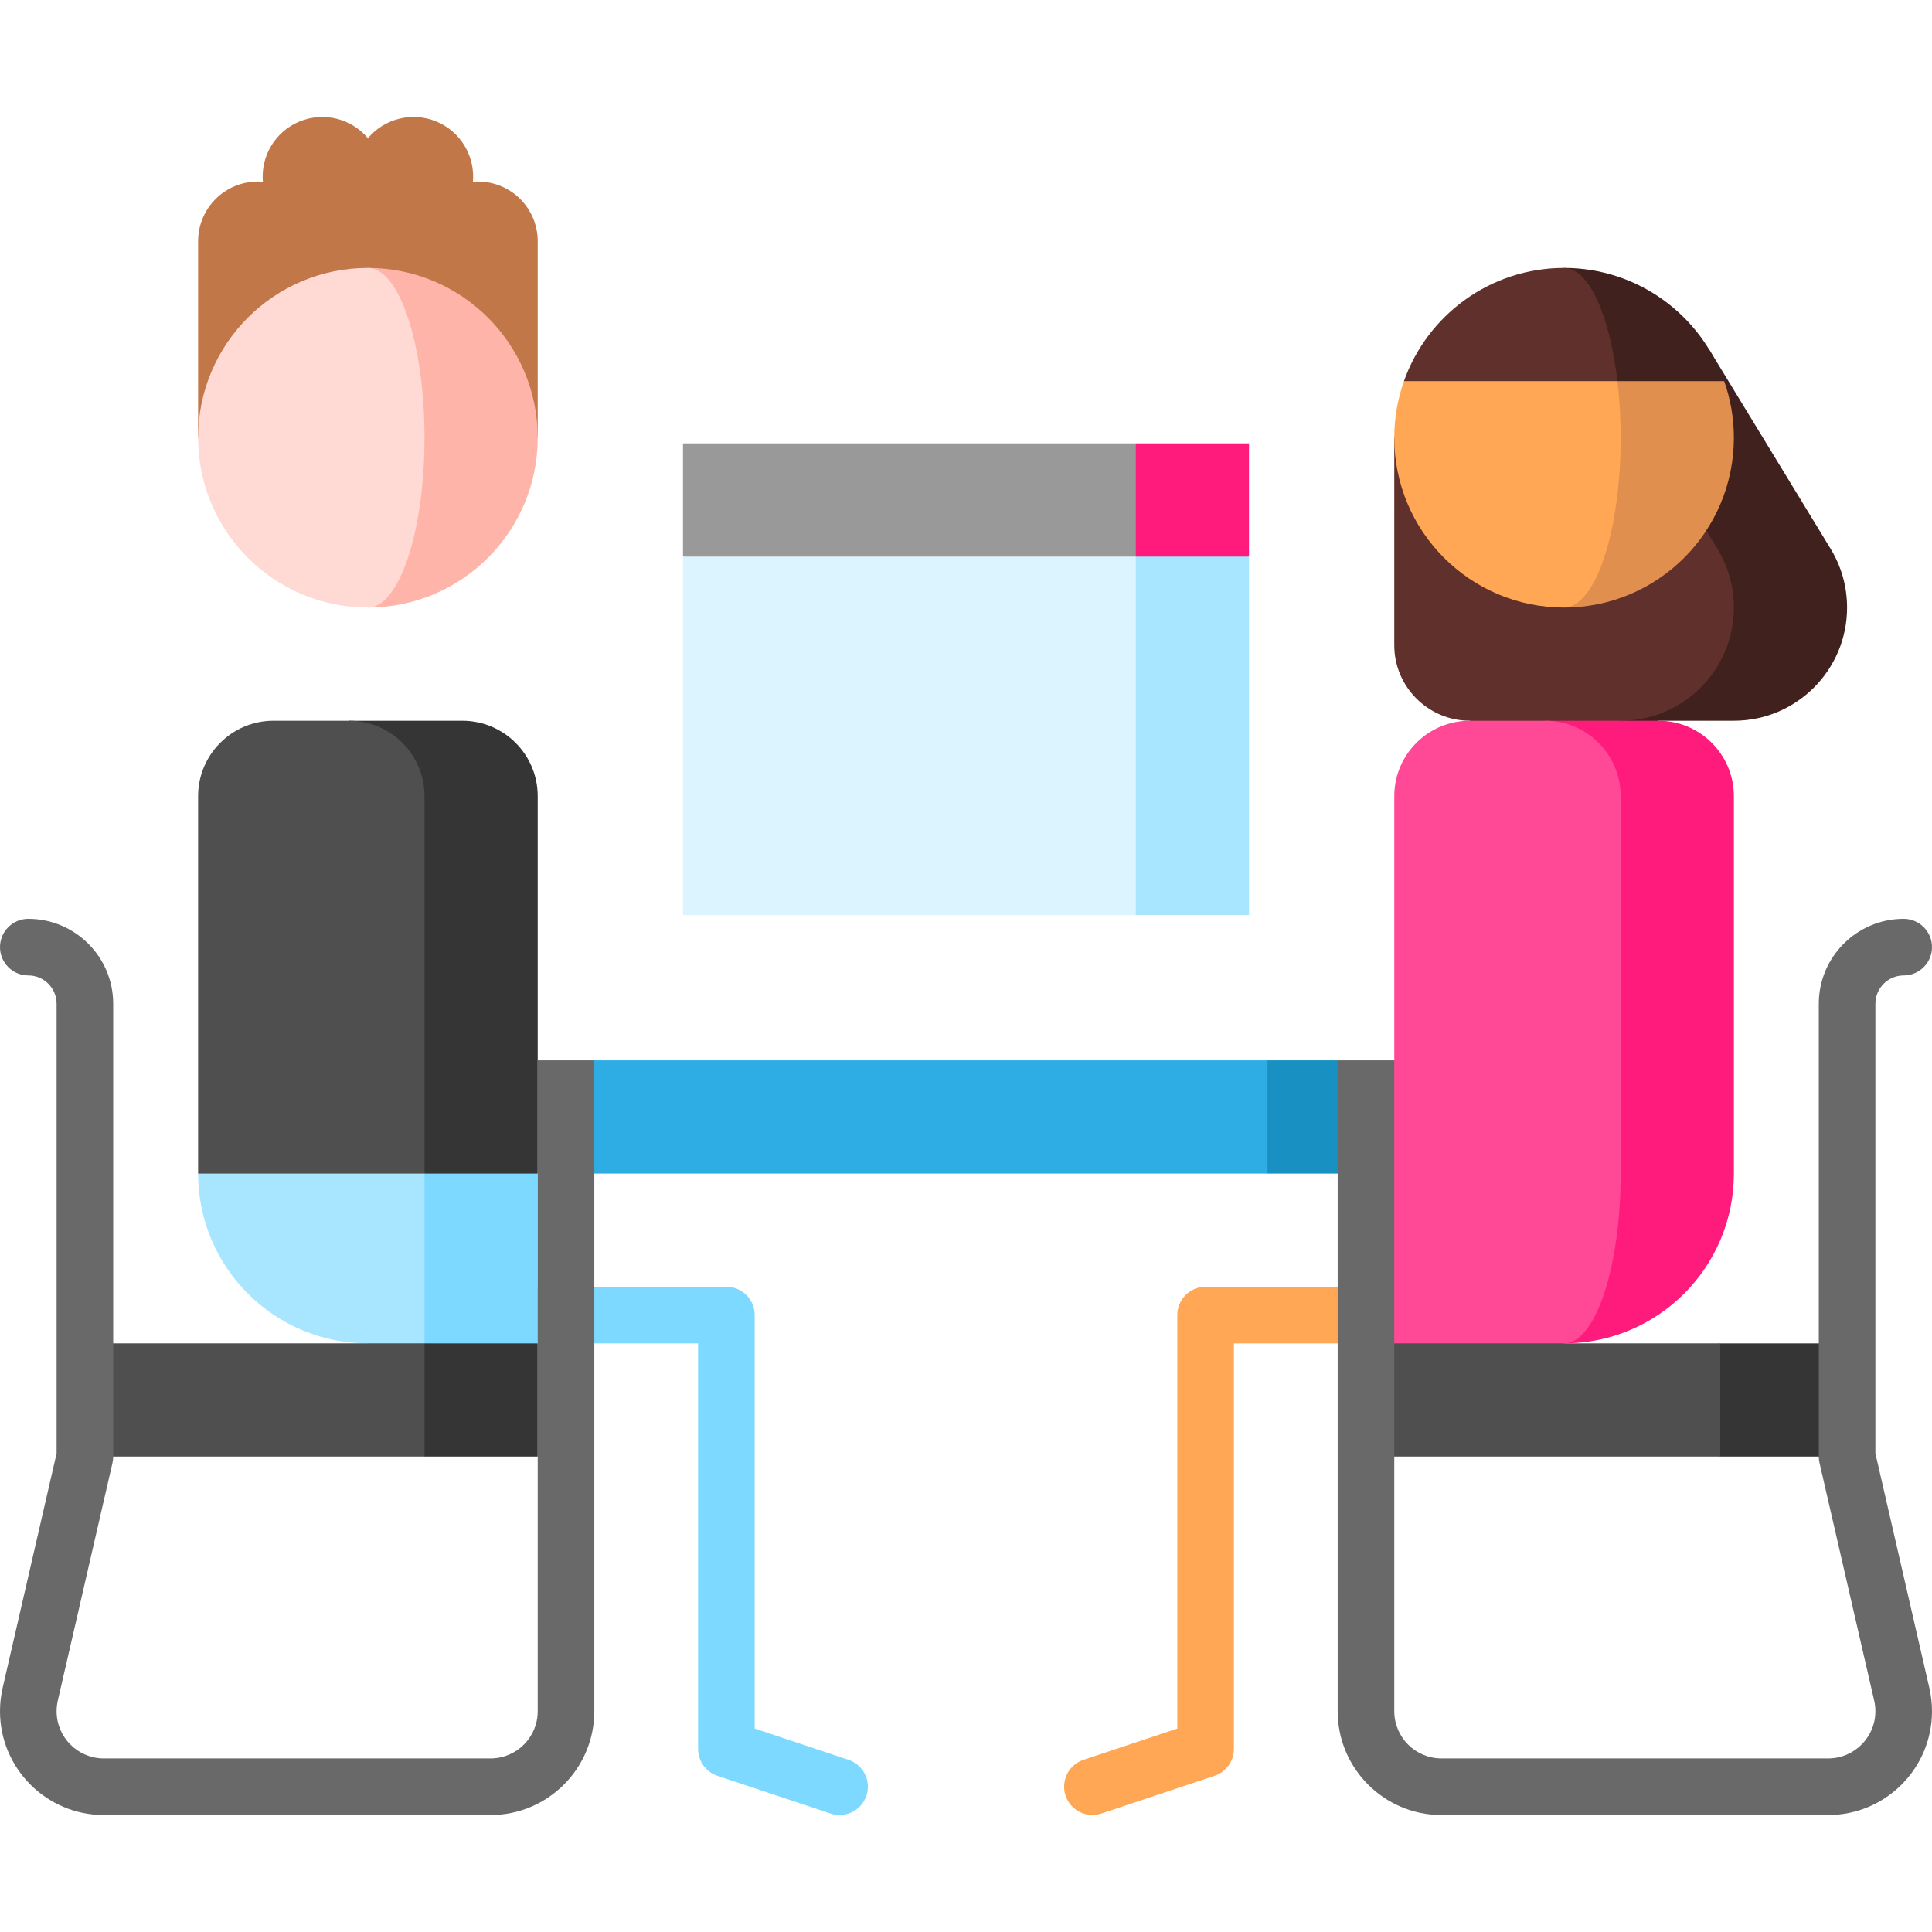 <?xml version="1.0" encoding="UTF-8"?>
<svg xmlns="http://www.w3.org/2000/svg" height="512pt" viewBox="0 -31 512 512" width="512pt">
  <path d="m224.871 435.379-24.871-8.289v-109.586c0-4.145-3.359-7.5-7.5-7.5h-70l20 15h42.5v107.492c0 3.227 2.066 6.094 5.129 7.113l29.996 10c3.93 1.309 8.18-.812 9.488-4.742 1.309-3.93-.812-8.176-4.742-9.488zm0 0" fill="#7dd9ff"></path>
  <path d="m385.895 310.004h-66.395c-4.141 0-7.5 3.355-7.5 7.5v109.586l-24.871 8.289c-3.93 1.309-6.051 5.559-4.742 9.488 1.309 3.93 5.559 6.051 9.484 4.742l30-10c3.062-1.02 5.129-3.887 5.129-7.113v-107.492h38.895zm0 0" fill="#ffa754"></path>
  <path d="m142.5 32.906c0-2.016-.387-4.066-1.207-6.047-2.703-6.527-9.273-10.273-15.957-9.695.578-6.68-3.172-13.254-9.695-15.957-6.527-2.703-13.824-.707-18.141 4.426-4.316-5.133-11.613-7.129-18.141-4.426-6.523 2.703-10.273 9.273-9.695 15.957-6.684-.578-13.254 3.172-15.957 9.695-.82 1.98-1.207 4.031-1.207 6.047.004 4.633 0 52.094 0 52.094h90c0 .004-.004-47.461 0-52.094zm0 0" fill="#c27749"></path>
  <path d="m485.133 114.43-32.184-52.809h-38.453v113.383l25-15h20c16.57 0 30-13.434 30-30 0-5.707-1.598-11.035-4.363-15.574zm0 0" fill="#40211d"></path>
  <path d="m459.496 130.004c0-5.707-1.598-11.035-4.363-15.574l-27.809-45.629-57.828 16.203v55c0 11 9 20 20 20l25 15 15-15c16.57 0 30-13.434 30-30zm0 0" fill="#60312c"></path>
  <path d="m414.496 50.004v80c24.855 0 45-20.148 45-45 0-5.262-.91-10.309-2.57-15zm0 0" fill="#e18f4e"></path>
  <path d="m414.496 40.004 14.145 30h28.285c-6.18-17.477-22.836-30-42.43-30zm0 0" fill="#40211d"></path>
  <path d="m372.066 70.004c-1.656 4.691-2.57 9.738-2.57 15 0 24.852 20.148 45 45 45 8.285 0 15-20.148 15-45 0-5.262-.305-10.309-.855-15l-14.145-20zm0 0" fill="#ffa754"></path>
  <path d="m414.496 40.004c-19.59 0-36.25 12.523-42.43 30h56.574c-2.059-17.477-7.613-30-14.145-30zm0 0" fill="#60312c"></path>
  <path d="m82.5 250.004 30 90 30-15v-45zm0 0" fill="#7dd9ff"></path>
  <path d="m52.5 280.004c0 24.852 20.148 45 45 45l15 15v-110zm0 0" fill="#a8e5ff"></path>
  <path d="m122.5 160.004h-30l20 120h30v-100c0-11.047-8.953-20-20-20zm0 0" fill="#353535"></path>
  <path d="m439.5 160.004h-30l5 165c24.852 0 45-20.148 45-45v-100c0-11.047-8.953-20-20-20zm0 0" fill="#ff1b7c"></path>
  <path d="m409.5 160.004h-20c-11.047 0-20 8.953-20 20v70l-7.5 7.5v82.5h30l22.5-15c8.285 0 15-20.148 15-45v-100c0-11.047-8.953-20-20-20zm0 0" fill="#ff4996"></path>
  <path d="m112.5 180.004c0-11.047-8.953-20-20-20h-20c-11.047 0-20 8.953-20 20v100h60zm0 0" fill="#4f4f4f"></path>
  <path d="m335.895 250.004-30 15 30 15h26.102l-7.496-30zm0 0" fill="#1990c2"></path>
  <path d="m157.5 250.004-7.5 30h185.895v-30zm0 0" fill="#2dade3"></path>
  <path d="m455.895 325.004-20 15 20 15h30v-30zm0 0" fill="#353535"></path>
  <path d="m365.895 325.004h90v30h-90zm0 0" fill="#4f4f4f"></path>
  <path d="m112.5 325.004-20 15 20 15h30v-30zm0 0" fill="#353535"></path>
  <path d="m22.5 325.004h90v30h-90zm0 0" fill="#4f4f4f"></path>
  <path d="m331 116.504-60 30 30-60h30zm0 0" fill="#ff1b7c"></path>
  <path d="m301 146.504-120-30v-30h120zm0 0" fill="#999"></path>
  <path d="m300.996 211.504-45-47.5 45-47.5h30.004v95zm0 0" fill="#a8e5ff"></path>
  <path d="m181 116.504h120v95h-120zm0 0" fill="#dbf4ff"></path>
  <path d="m142.5 250.004v172.5c0 6.891-5.605 12.5-12.5 12.5h-102.5c-6.895 0-12.5-5.609-12.5-12.5 0-.961.109-1.91.32-2.836l14.488-62.984c.129-.551.191-1.113.191-1.68v-120c0-12.406-10.094-22.5-22.5-22.5-4.141 0-7.5 3.359-7.5 7.5s3.359 7.5 7.5 7.5c4.137 0 7.5 3.363 7.5 7.5v119.148l-14.297 62.148c-.465 2.023-.703 4.109-.703 6.203 0 15.164 12.336 27.5 27.5 27.5h102.5c15.164 0 27.5-12.336 27.5-27.5v-172.5zm0 0" fill="#696969"></path>
  <path d="m497 354.152v-119.148c0-4.137 3.363-7.5 7.5-7.5 4.141 0 7.5-3.359 7.5-7.5 0-4.145-3.359-7.5-7.5-7.5-12.406 0-22.5 10.094-22.5 22.5v120c0 .566.062 1.129.191 1.68l14.488 62.988c.211.922.32 1.871.32 2.832 0 6.891-5.605 12.5-12.5 12.5h-102.5c-6.895 0-12.5-5.609-12.5-12.5v-172.5h-15v172.5c0 15.164 12.336 27.5 27.5 27.5h102.5c15.164 0 27.5-12.336 27.5-27.5 0-2.094-.238-4.18-.703-6.199zm0 0" fill="#696969"></path>
  <path d="m97.5 40.004v90c24.852 0 45-20.148 45-45 0-24.855-20.148-45-45-45zm0 0" fill="#ffb4a9"></path>
  <path d="m112.5 85.004c0-24.855-6.715-45-15-45-24.852 0-45 20.145-45 45 0 24.852 20.148 45 45 45 8.285 0 15-20.148 15-45zm0 0" fill="#ffd9d4"></path>
</svg>
